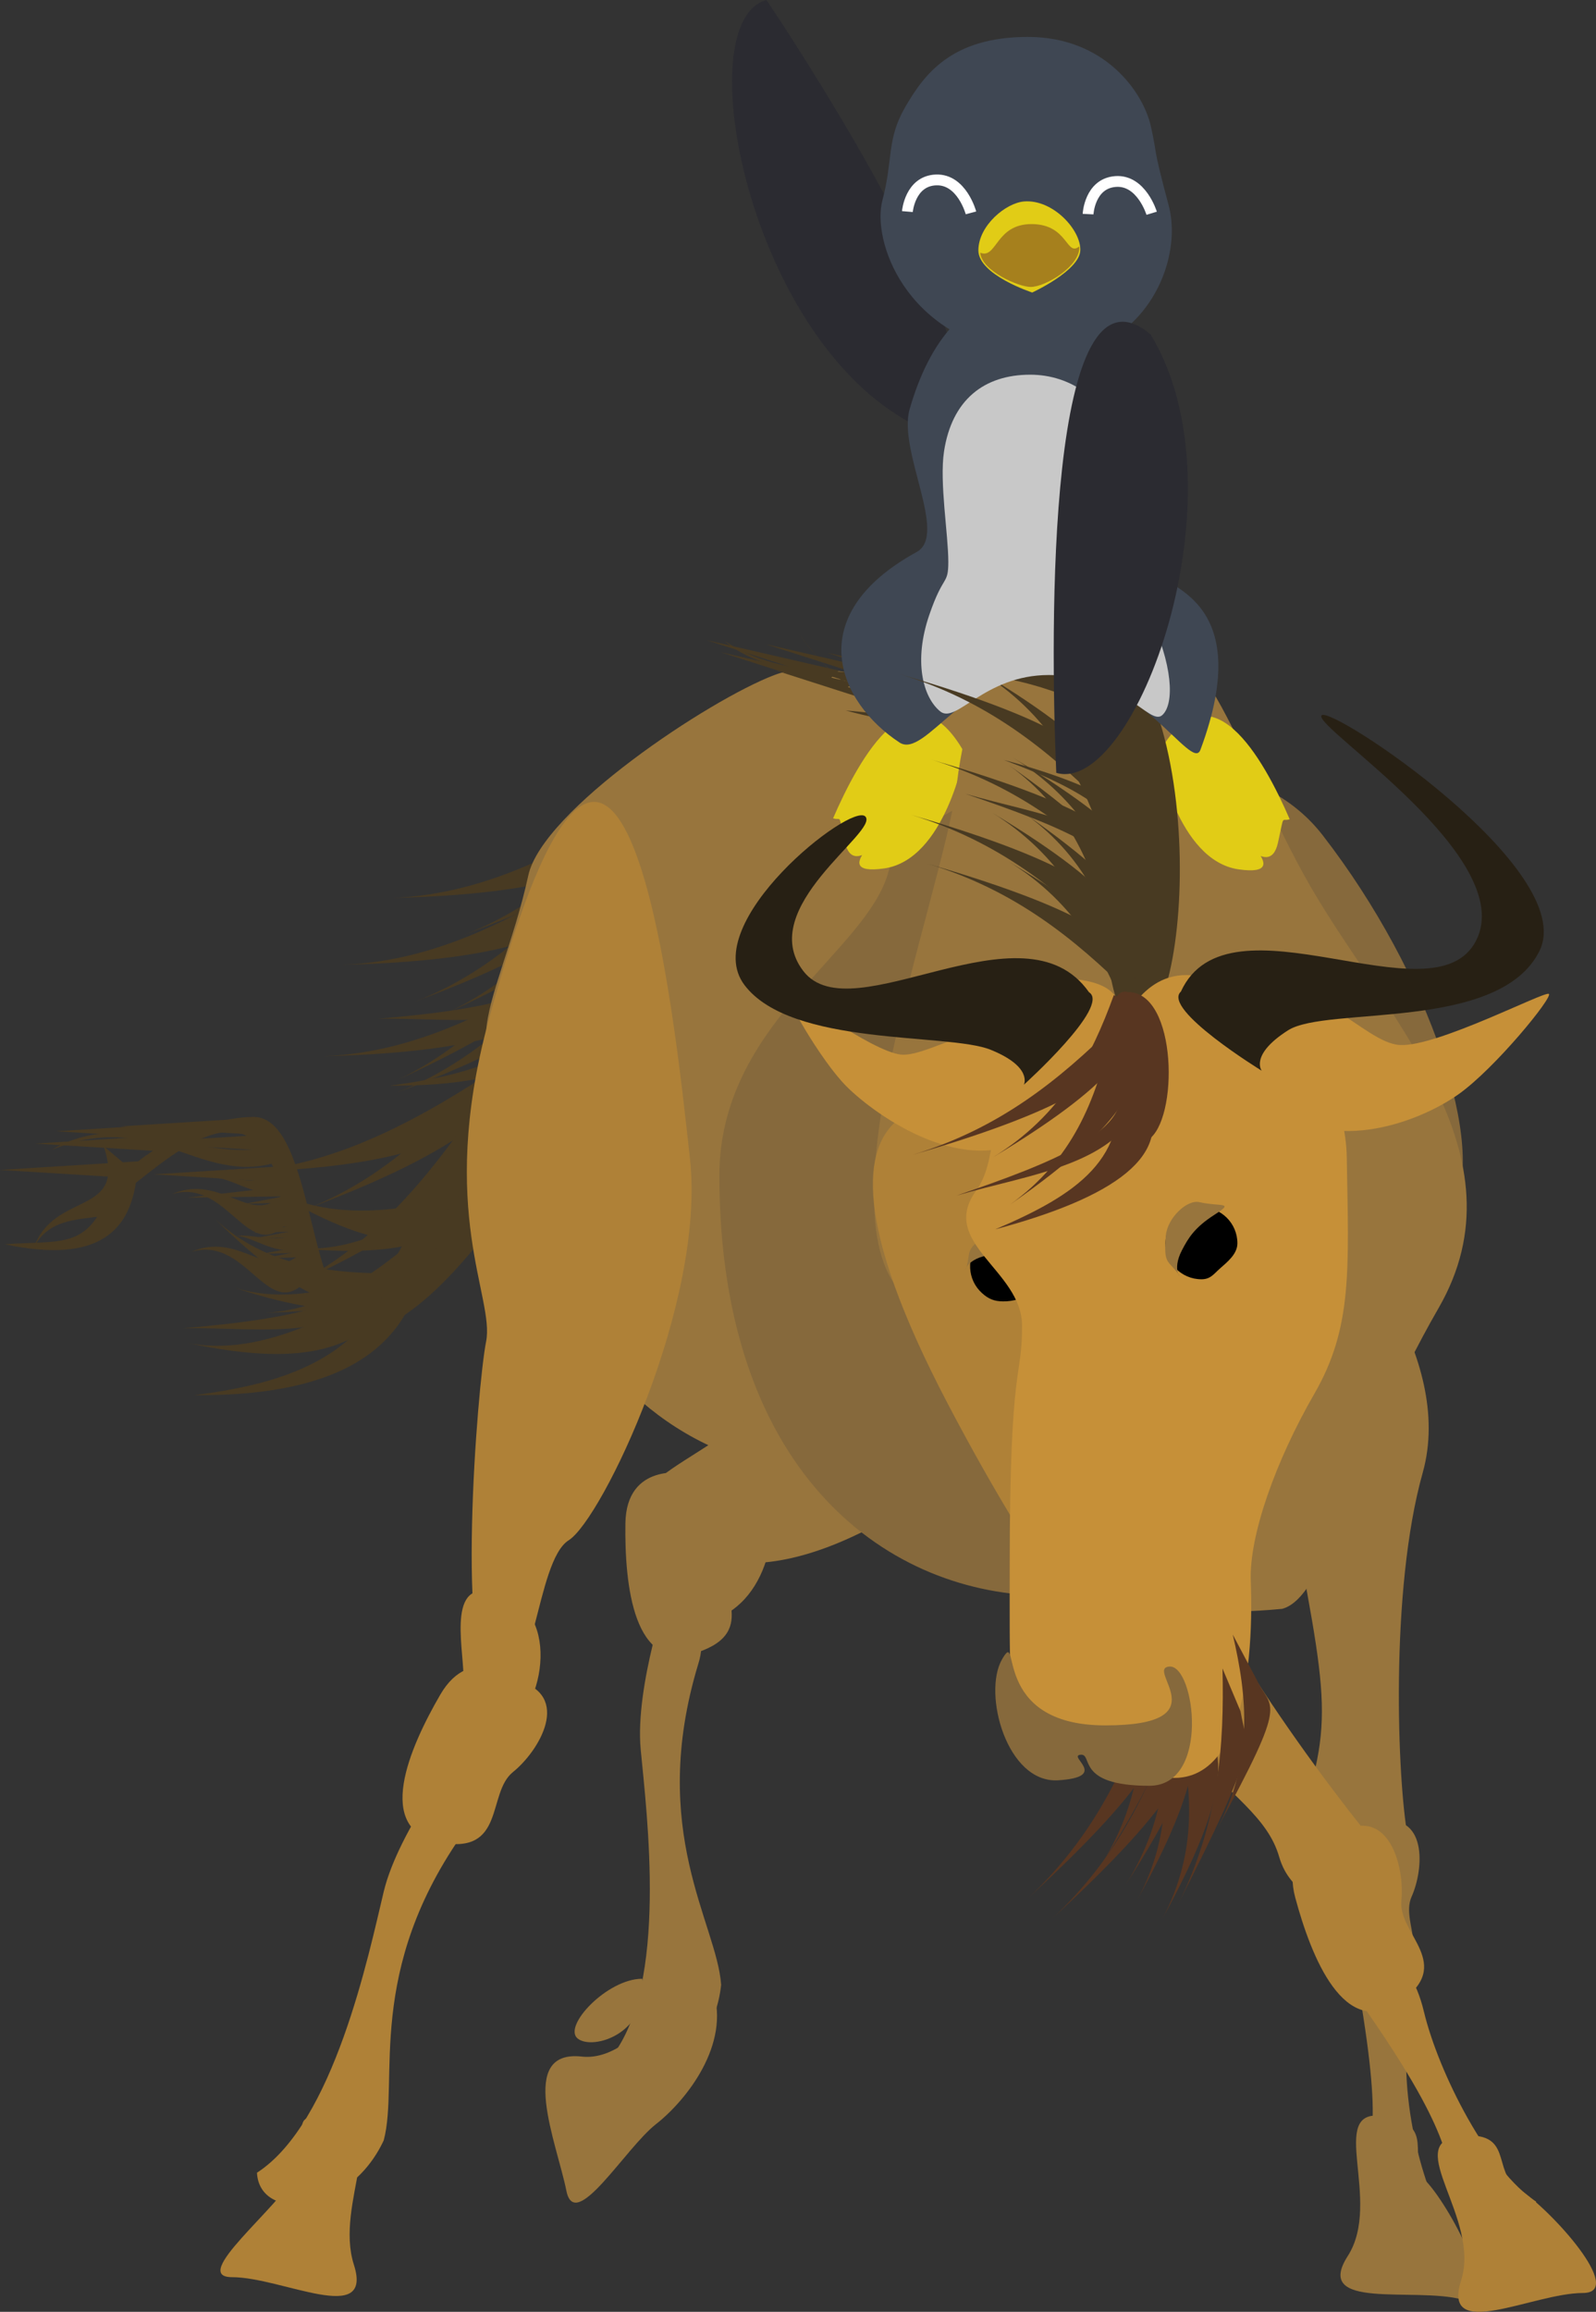 <?xml version="1.0" encoding="UTF-8" standalone="no"?>
<!-- Created with Inkscape (http://www.inkscape.org/) -->
<svg xmlns:dc="http://purl.org/dc/elements/1.1/" xmlns:cc="http://creativecommons.org/ns#" xmlns:rdf="http://www.w3.org/1999/02/22-rdf-syntax-ns#" xmlns:svg="http://www.w3.org/2000/svg" xmlns="http://www.w3.org/2000/svg" xmlns:sodipodi="http://sodipodi.sourceforge.net/DTD/sodipodi-0.dtd" xmlns:inkscape="http://www.inkscape.org/namespaces/inkscape" width="392.098" height="567.56" id="svg2" version="1.1" inkscape:version="0.48.3.1 r9886" sodipodi:docname="gnu-tux.svg" inkscape:export-filename="/home/vg/projects/nucleo-linux-logo/gnu-tux.png" inkscape:export-xdpi="83.809998" inkscape:export-ydpi="83.809998">
  <rect width="100%" height="100%" fill="#333333" stroke="none"/>
  <defs id="defs4"/>
  <sodipodi:namedview id="base" pagecolor="#ffffff" bordercolor="#666666" borderopacity="1.0" inkscape:pageopacity="0.0" inkscape:pageshadow="2" inkscape:zoom="4.5291382" inkscape:cx="389.3467" inkscape:cy="443.13658" inkscape:document-units="px" inkscape:current-layer="layer2" showgrid="false" fit-margin-top="0" fit-margin-left="0" fit-margin-right="0" fit-margin-bottom="0" inkscape:window-width="1280" inkscape:window-height="779" inkscape:window-x="0" inkscape:window-y="0" inkscape:window-maximized="1"/>
  <g inkscape:groupmode="layer" id="layer2" inkscape:label="drawing" transform="translate(-117.589,126.706)">
    <path style="fill:#2b2b31" inkscape:transform-center-y="-36.580733" inkscape:transform-center-x="11.768999" inkscape:connector-curvature="0" d="m 305.909,-126.706 c 19.348,29.012 68.755,109.086 35.917,104.086 -40.458,-21.094 -55.372,-98.923 -35.917,-104.086 z" id="path3893-4-4" sodipodi:nodetypes="ccc"/>
    <g id="g4631" style="fill:#483a22;fill-opacity:1">
      <path sodipodi:nodetypes="zsssssz" transform="translate(171.254,21.69)" inkscape:connector-curvature="0" id="path4275" d="m 116.613,33.802 c -15.569,0 -67.032,136.404 -80.897,140.119 -13.865,3.715 -11.631,-48.101 -27.032,-48.101 -15.401,0 -34.328,12.995 -34.328,18.49 0,5.495 22.895,-22.895 34.496,-12.516 11.6,10.379 12.821,47.622 23.201,47.622 39.089,0 100.129,-145.614 84.56,-145.614 z" style="fill:#483a22;fill-opacity:1;stroke:none"/>
      <g id="g4315" style="fill:#483a22;fill-opacity:1">
        <path style="fill:#483a22;fill-opacity:1;stroke:none" d="M 286.459,55.046 C 270.946,75.522 254.268,94.048 231.717,102.752 276.167,86.274 283.106,74.133 290.142,61.981 z" id="path4277" inkscape:connector-curvature="0" sodipodi:nodetypes="cccc" inkscape:transform-center-x="25.66132" inkscape:transform-center-y="24.547589"/>
        <path style="fill:#483a22;fill-opacity:1;stroke:none" d="m 281.181,66.434 c -21.329,14.317 -43.125,26.412 -67.281,27.309 47.393,-1.126 57.903,-10.35 68.509,-19.553 z" id="path4277-1" inkscape:connector-curvature="0" sodipodi:nodetypes="cccc" inkscape:transform-center-x="33.37746" inkscape:transform-center-y="14.268482"/>
        <path style="fill:#483a22;fill-opacity:1;stroke:none" d="m 278.375,70.326 c -13.934,21.581 -29.177,41.305 -51.012,51.675 43.09,-19.764 49.099,-32.39 55.204,-45.036 z" id="path4277-1-6" inkscape:connector-curvature="0" sodipodi:nodetypes="cccc" inkscape:transform-center-x="23.489115" inkscape:transform-center-y="26.540142"/>
      </g>
      <g transform="translate(-12.088,16.405)" id="g4347" style="fill:#483a22;fill-opacity:1">
        <path inkscape:transform-center-y="24.547589" inkscape:transform-center-x="25.66132" sodipodi:nodetypes="cccc" inkscape:connector-curvature="0" id="path4349" d="M 286.459,55.046 C 270.946,75.522 254.268,94.048 231.717,102.752 276.167,86.274 283.106,74.133 290.142,61.981 z" style="fill:#483a22;fill-opacity:1;stroke:none"/>
        <path inkscape:transform-center-y="14.268482" inkscape:transform-center-x="33.37746" sodipodi:nodetypes="cccc" inkscape:connector-curvature="0" id="path4351" d="m 281.181,66.434 c -21.329,14.317 -43.125,26.412 -67.281,27.309 47.393,-1.126 57.903,-10.35 68.509,-19.553 z" style="fill:#483a22;fill-opacity:1;stroke:none"/>
        <path inkscape:transform-center-y="26.540142" inkscape:transform-center-x="23.489115" sodipodi:nodetypes="cccc" inkscape:connector-curvature="0" id="path4353" d="m 278.375,70.326 c -13.934,21.581 -29.177,41.305 -51.012,51.675 43.09,-19.764 49.099,-32.39 55.204,-45.036 z" style="fill:#483a22;fill-opacity:1;stroke:none"/>
      </g>
      <g id="g4355" transform="translate(-16.837,38.855)" style="fill:#483a22;fill-opacity:1">
        <path style="fill:#483a22;fill-opacity:1;stroke:none" d="M 286.459,55.046 C 270.946,75.522 254.268,94.048 231.717,102.752 276.167,86.274 283.106,74.133 290.142,61.981 z" id="path4357" inkscape:connector-curvature="0" sodipodi:nodetypes="cccc" inkscape:transform-center-x="25.66132" inkscape:transform-center-y="24.547589"/>
        <path style="fill:#483a22;fill-opacity:1;stroke:none" d="m 281.181,66.434 c -21.329,14.317 -43.125,26.412 -67.281,27.309 47.393,-1.126 57.903,-10.35 68.509,-19.553 z" id="path4359" inkscape:connector-curvature="0" sodipodi:nodetypes="cccc" inkscape:transform-center-x="33.37746" inkscape:transform-center-y="14.268482"/>
        <path style="fill:#483a22;fill-opacity:1;stroke:none" d="m 278.375,70.326 c -13.934,21.581 -29.177,41.305 -51.012,51.675 43.09,-19.764 49.099,-32.39 55.204,-45.036 z" id="path4361" inkscape:connector-curvature="0" sodipodi:nodetypes="cccc" inkscape:transform-center-x="23.489115" inkscape:transform-center-y="26.540142"/>
      </g>
      <g transform="translate(-38.855,67.348)" id="g4363" style="fill:#483a22;fill-opacity:1">
        <path inkscape:transform-center-y="24.547589" inkscape:transform-center-x="25.66132" sodipodi:nodetypes="cccc" inkscape:connector-curvature="0" id="path4365" d="M 286.459,55.046 C 270.946,75.522 254.268,94.048 231.717,102.752 276.167,86.274 283.106,74.133 290.142,61.981 z" style="fill:#483a22;fill-opacity:1;stroke:none"/>
        <path inkscape:transform-center-y="14.268482" inkscape:transform-center-x="33.37746" sodipodi:nodetypes="cccc" inkscape:connector-curvature="0" id="path4367" d="m 281.181,66.434 c -21.329,14.317 -43.125,26.412 -67.281,27.309 47.393,-1.126 57.903,-10.35 68.509,-19.553 z" style="fill:#483a22;fill-opacity:1;stroke:none"/>
        <path inkscape:transform-center-y="26.540142" inkscape:transform-center-x="23.489115" sodipodi:nodetypes="cccc" inkscape:connector-curvature="0" id="path4369" d="m 278.375,70.326 c -13.934,21.581 -29.177,41.305 -51.012,51.675 43.09,-19.764 49.099,-32.39 55.204,-45.036 z" style="fill:#483a22;fill-opacity:1;stroke:none"/>
      </g>
      <g id="g4371" transform="matrix(0.622,0.407,-0.277,0.914,75.129,-8.483)" style="fill:#483a22;fill-opacity:1">
        <path style="fill:#483a22;fill-opacity:1;stroke:none" d="M 286.459,55.046 C 270.946,75.522 254.268,94.048 231.717,102.752 276.167,86.274 283.106,74.133 290.142,61.981 z" id="path4373" inkscape:connector-curvature="0" sodipodi:nodetypes="cccc" inkscape:transform-center-x="25.66132" inkscape:transform-center-y="24.547589"/>
        <path style="fill:#483a22;fill-opacity:1;stroke:none" d="m 281.181,66.434 c -21.329,14.317 -43.125,26.412 -67.281,27.309 47.393,-1.126 57.903,-10.35 68.509,-19.553 z" id="path4375" inkscape:connector-curvature="0" sodipodi:nodetypes="cccc" inkscape:transform-center-x="33.37746" inkscape:transform-center-y="14.268482"/>
        <path style="fill:#483a22;fill-opacity:1;stroke:none" d="m 278.375,70.326 c -13.934,21.581 -29.177,41.305 -51.012,51.675 43.09,-19.764 49.099,-32.39 55.204,-45.036 z" id="path4377" inkscape:connector-curvature="0" sodipodi:nodetypes="cccc" inkscape:transform-center-x="23.489115" inkscape:transform-center-y="26.540142"/>
      </g>
      <g transform="matrix(0.515,0.536,-0.475,0.828,104.629,-19.86)" id="g4379" style="fill:#483a22;fill-opacity:1">
        <path inkscape:transform-center-y="24.547589" inkscape:transform-center-x="25.66132" sodipodi:nodetypes="cccc" inkscape:connector-curvature="0" id="path4381" d="M 286.459,55.046 C 270.946,75.522 254.268,94.048 231.717,102.752 276.167,86.274 283.106,74.133 290.142,61.981 z" style="fill:#483a22;fill-opacity:1;stroke:none"/>
        <path inkscape:transform-center-y="14.268482" inkscape:transform-center-x="33.37746" sodipodi:nodetypes="cccc" inkscape:connector-curvature="0" id="path4383" d="m 281.181,66.434 c -21.329,14.317 -43.125,26.412 -67.281,27.309 47.393,-1.126 57.903,-10.35 68.509,-19.553 z" style="fill:#483a22;fill-opacity:1;stroke:none"/>
        <path inkscape:transform-center-y="26.540142" inkscape:transform-center-x="23.489115" sodipodi:nodetypes="cccc" inkscape:connector-curvature="0" id="path4385" d="m 278.375,70.326 c -13.934,21.581 -29.177,41.305 -51.012,51.675 43.09,-19.764 49.099,-32.39 55.204,-45.036 z" style="fill:#483a22;fill-opacity:1;stroke:none"/>
      </g>
      <g inkscape:transform-center-y="8.0835813" transform="matrix(0.915,-0.404,0.404,0.915,-16.28,94.231)" inkscape:transform-center-x="29.40903" id="g4393" style="fill:#483a22;fill-opacity:1">
        <path style="fill:#483a22;fill-opacity:1;stroke:none" d="m 191.544,134.402 c 24.443,7.203 48.154,9.724 66.916,-19.427 l -1.727,11.225 c -13.044,21.347 -36.049,21.347 -65.189,8.203 z" id="path4389" inkscape:connector-curvature="0" sodipodi:nodetypes="cccc"/>
        <path style="fill:#483a22;fill-opacity:1;stroke:none" d="m 257.372,116.611 c -11.989,17.443 -36.586,10.147 -61.8,1.641 18.963,7.81 36.383,21.822 60.882,7.389 z" id="path4391" inkscape:connector-curvature="0" sodipodi:nodetypes="cccc" inkscape:transform-center-x="31.19319" inkscape:transform-center-y="3.3178147"/>
      </g>
      <g id="g4410" inkscape:transform-center-x="29.40903" transform="matrix(0.915,-0.404,0.404,0.915,-64.201,170.214)" inkscape:transform-center-y="8.0835813" style="fill:#483a22;fill-opacity:1">
        <path sodipodi:nodetypes="cccc" inkscape:connector-curvature="0" id="path4412" d="m 191.544,134.402 c 24.443,7.203 48.154,9.724 66.916,-19.427 l -1.727,11.225 c -13.044,21.347 -36.049,21.347 -65.189,8.203 z" style="fill:#483a22;fill-opacity:1;stroke:none"/>
        <path inkscape:transform-center-y="3.3178147" inkscape:transform-center-x="31.19319" sodipodi:nodetypes="cccc" inkscape:connector-curvature="0" id="path4414" d="m 257.372,116.611 c -11.989,17.443 -36.586,10.147 -61.8,1.641 18.963,7.81 36.383,21.822 60.882,7.389 z" style="fill:#483a22;fill-opacity:1;stroke:none"/>
      </g>
      <path sodipodi:nodetypes="cccc" inkscape:connector-curvature="0" id="path4424" d="m 143.746,167.567 c -5.173,12.414 -11.529,10.205 -24.974,11.201 23.6,5.027 30.862,-3.832 32.361,-16.303 -2.987,-0.728 -5.77,-0.51 -7.388,5.102 z" style="fill:#483a22;fill-opacity:1;stroke:none"/>
      <path inkscape:connector-curvature="0" id="path4444" d="m 181.328,147.683 -34.19,2.137 34.801,2.137 z" style="fill:#483a22;fill-opacity:1;stroke:none"/>
      <path sodipodi:nodetypes="cccc" inkscape:connector-curvature="0" id="path4444-6" d="m 187.513,153.467 c -17.074,7.925 -37.55,-9.539 -57.238,2.137 25.965,-10.817 37.136,10.549 57.849,2.137 z" style="fill:#483a22;fill-opacity:1;stroke:none"/>
      <path sodipodi:nodetypes="cccc" inkscape:connector-curvature="0" id="path4444-6-2" d="m 189.927,162.275 c -8.865,16.115 -16.269,-1.777 -30.113,4.191 14.706,-4.479 19.551,20.906 30.435,4.191 z" style="fill:#483a22;fill-opacity:1;stroke:none"/>
      <path sodipodi:nodetypes="cccc" inkscape:connector-curvature="0" id="path4444-68" d="m 187.71,160.327 c -5.068,4.865 -11.007,1.892 -16.588,2.137 5.613,1.002 11.016,5.982 16.885,2.137 z" style="fill:#483a22;fill-opacity:1;stroke:none"/>
      <path sodipodi:nodetypes="cccc" inkscape:connector-curvature="0" id="path4444-6-2-9" d="m 194.676,176.438 c -8.865,16.115 -16.269,-1.777 -30.113,4.191 14.706,-4.479 19.551,20.906 30.435,4.191 z" style="fill:#483a22;fill-opacity:1;stroke:none"/>
      <path sodipodi:nodetypes="cccc" inkscape:connector-curvature="0" id="path4444-68-9" d="m 192.459,174.49 c -5.068,4.865 -11.007,1.892 -16.588,2.137 5.613,1.002 11.016,5.982 16.885,2.137 z" style="fill:#483a22;fill-opacity:1;stroke:none"/>
      <path sodipodi:nodetypes="cccc" inkscape:connector-curvature="0" id="path4444-5" d="m 190.829,171.444 -11.181,2.137 11.38,-0.345 z" style="fill:#483a22;fill-opacity:1;stroke:none"/>
      <path style="fill:#483a22;fill-opacity:1;stroke:none" d="m 191.045,172.523 -11.181,2.137 11.38,-0.345 z" id="path4539" inkscape:connector-curvature="0" sodipodi:nodetypes="cccc"/>
      <path sodipodi:nodetypes="cccc" inkscape:connector-curvature="0" id="path4541" d="m 191.045,173.818 -11.181,2.137 11.38,-0.345 z" style="fill:#483a22;fill-opacity:1;stroke:none"/>
      <path style="fill:#483a22;fill-opacity:1;stroke:none" d="m 190.937,175.221 -11.181,2.137 11.38,-0.345 z" id="path4543" inkscape:connector-curvature="0" sodipodi:nodetypes="cccc"/>
      <path sodipodi:nodetypes="cccc" inkscape:connector-curvature="0" id="path4545" d="m 192.988,178.999 -11.181,2.137 11.38,-0.345 z" style="fill:#483a22;fill-opacity:1;stroke:none"/>
      <path style="fill:#483a22;fill-opacity:1;stroke:none" d="m 193.419,180.078 -11.181,2.137 11.38,-0.345 z" id="path4547" inkscape:connector-curvature="0" sodipodi:nodetypes="cccc"/>
      <path sodipodi:nodetypes="cccc" inkscape:connector-curvature="0" id="path4549" d="m 188.886,166.695 -11.181,2.137 11.38,-0.345 z" style="fill:#483a22;fill-opacity:1;stroke:none"/>
      <path style="fill:#483a22;fill-opacity:1;stroke:none" d="m 188.67,164.428 -25.103,2.892 25.195,-0.345 z" id="path4551" inkscape:connector-curvature="0" sodipodi:nodetypes="cccc"/>
      <path inkscape:connector-curvature="0" id="path4444-8" d="m 185.453,151.693 -34.19,2.137 34.801,2.137 z" style="fill:#483a22;fill-opacity:1;stroke:none"/>
      <path style="fill:#483a22;fill-opacity:1;stroke:none" d="m 189.555,159.464 -34.19,2.137 34.801,2.137 z" id="path4571" inkscape:connector-curvature="0"/>
      <path inkscape:connector-curvature="0" id="path4573" d="m 151.779,158.384 -34.19,2.137 34.801,2.137 z" style="fill:#483a22;fill-opacity:1;stroke:none"/>
      <path style="fill:#483a22;fill-opacity:1;stroke:none" d="m 160.414,151.909 -34.19,2.137 34.801,2.137 z" id="path4575" inkscape:connector-curvature="0"/>
      <path inkscape:connector-curvature="0" id="path4444-65" d="m 165.594,148.887 -34.19,2.137 34.801,2.137 z" style="fill:#483a22;fill-opacity:1;stroke:none"/>
      <path sodipodi:nodetypes="cccc" inkscape:connector-curvature="0" id="path4444-6-2-9-8" d="m 143.043,154.679 c 5.927,17.411 -12.279,10.819 -17.203,25.069 6.605,-13.882 28.621,-0.349 23.611,-19.655 z" style="fill:#483a22;fill-opacity:1;stroke:none"/>
    </g>
    <g id="g4256" style="fill:#98753d;fill-opacity:1">
      <path inkscape:transform-center-y="31.909734" inkscape:transform-center-x="16.234624" sodipodi:nodetypes="zccszz" inkscape:connector-curvature="0" id="path3966-3-6-1" d="m 440.721,307.433 c 5,-21.901 -1.825,-35.031 -16.258,-121.882 -4.645,-24.754 22.47,-10.699 22.47,-10.699 0,0 28.325,31.04 20.181,59.994 -8.144,28.954 -6.193,75.957 -3.666,89.424 2.527,13.467 -27.727,5.064 -22.727,-16.837 z" style="fill:#98753d;fill-opacity:1;stroke:none"/>
      <path inkscape:transform-center-x="5.0619489" inkscape:transform-center-y="16.453339" inkscape:connector-curvature="0" id="path3968-2-6" d="m 456.062,320.555 c 12.315,-2.581 11.372,11.59 8.323,18.378 -3.049,6.787 6.915,16.996 -7.317,21.096 -14.232,4.1 -15.413,-15.478 -14.667,-28.99 0.747,-13.512 13.66,-10.484 13.66,-10.484 z" style="fill:#98753d;fill-opacity:1;stroke:none"/>
      <path sodipodi:nodetypes="cccscc" inkscape:connector-curvature="0" id="path3966-3-0" d="m 451.973,410.494 c 2.257,-12.341 5.902,-13.755 -1.81,-55.924 -2.436,-11.965 9.15,-6.473 9.15,-6.473 0,0 8.014,4.475 4.785,19.836 -3.228,15.361 1.075,40.323 10.937,56.225 -4.804,8.949 -23.164,3.127 -23.062,-13.664 z" style="fill:#98753d;fill-opacity:1;stroke:none"/>
      <path sodipodi:nodetypes="zsssz" inkscape:connector-curvature="0" id="path3990-3-0" d="m 457.254,392.787 c -13.862,-1.983 0.106,20.883 -8.554,34.368 -8.66,13.485 16.302,7.517 28.114,10.674 10.301,2.753 -2.25,-21.834 -8.715,-28.872 -5.385,-5.863 3.017,-14.187 -10.846,-16.17 z" style="fill:#98753d;fill-opacity:1;stroke:none"/>
    </g>
    <path style="fill:#98753d;fill-opacity:1;stroke:none" d="m 362.643,34.278 c -23.313,13.383 -38.855,-1.295 -54.828,4.749 -15.974,6.044 -56.987,33.242 -60.441,49.216 -3.454,15.974 -9.93,29.789 -10.361,38.423 -0.432,8.634 7.339,92.819 69.938,106.634 62.599,13.815 150.238,0.863 156.714,-41.445 6.476,-42.308 -37.128,-157.577 -101.022,-157.577 z" id="path3944" inkscape:connector-curvature="0"/>
    <g id="g4268" style="fill:#af8137;fill-opacity:1">
      <path sodipodi:nodetypes="ssssss" inkscape:connector-curvature="0" id="path3946" d="m 237.445,124.507 c -12.408,46.306 1.727,67.348 -0.432,78.141 -2.159,10.793 -7.771,80.731 2.159,84.185 9.93,3.454 9.93,-30.22 18.132,-35.401 8.203,-5.181 33.674,-58.282 29.789,-93.683 C 283.207,122.348 270.635,0.638 237.445,124.507 z" style="fill:#af8137;fill-opacity:1;stroke:none"/>
      <path inkscape:connector-curvature="0" id="path3966" d="m 211.858,398.767 c 3.909,-14.587 -4.884,-41.517 20.148,-76.318 7.327,-9.769 -0.611,-20.148 -0.611,-20.148 0,0 -15.874,20.148 -19.537,35.411 -3.663,15.264 -12.211,56.78 -31.138,68.991 0.611,12.211 22.59,10.379 31.138,-7.937 z" style="fill:#af8137;fill-opacity:1;stroke:none"/>
      <path inkscape:transform-center-y="-17.746974" inkscape:transform-center-x="-10.861259" inkscape:connector-curvature="0" id="path3968" d="m 244.643,285.847 c 13.554,3.672 5.437,17.287 -1.034,22.492 -6.471,5.205 -1.733,20.405 -17.963,17.272 -16.23,-3.132 -7.487,-23.2 0.101,-36.259 7.588,-13.059 18.896,-3.505 18.896,-3.505 z" style="fill:#af8137;fill-opacity:1;stroke:none"/>
      <path sodipodi:nodetypes="cssc" inkscape:connector-curvature="0" id="path3988" d="m 236.174,263.838 c 18.316,0.611 17.095,24.422 6.716,34.19 -10.379,9.769 -12.821,-4.884 -11.6,-10.379 1.221,-5.495 -4.274,-23.811 4.884,-23.811 z" style="fill:#af8137;fill-opacity:1;stroke:none"/>
      <path sodipodi:nodetypes="csssc" inkscape:connector-curvature="0" id="path3990" d="m 199.036,393.883 c 15.264,0 0.611,20.148 5.495,35.411 4.884,15.264 -17.69,3.053 -29.917,3.053 -10.663,0 11.6,-17.095 15.874,-25.643 4.274,-8.548 -3.761,-16.119 8.548,-12.821 z" style="fill:#af8137;fill-opacity:1;stroke:none"/>
    </g>
    <g id="g4248" style="fill:#98753d;fill-opacity:1">
      <path sodipodi:nodetypes="zsszsz" inkscape:connector-curvature="0" id="path3946-1" d="m 348.879,108.335 c -27.558,39.227 -1.634,52.472 -20.135,83.153 -22.126,36.692 -55.693,41.372 -52.101,51.253 3.29,9.052 20.695,25.266 58.959,3.351 38.265,-21.915 40.421,-55.047 48.745,-89.674 8.324,-34.627 -7.91,-87.309 -35.468,-48.083 z" style="fill:#98753d;fill-opacity:1;stroke:none"/>
      <path inkscape:transform-center-y="-18.536781" inkscape:transform-center-x="0.61322489" inkscape:connector-curvature="0" id="path3968-9" d="m 285.987,234.995 c 13.614,-3.442 13.212,12.403 10.124,20.111 -3.089,7.708 8.491,18.635 -7.192,23.86 -15.682,5.225 -17.897,-16.552 -17.684,-31.654 0.213,-15.102 14.752,-12.317 14.752,-12.317 z" style="fill:#98753d;fill-opacity:1;stroke:none"/>
      <path sodipodi:nodetypes="cssc" inkscape:connector-curvature="0" id="path3988-4" d="m 292.824,232.675 c 18.316,0.611 17.095,24.422 6.716,34.19 -10.379,9.769 -12.821,-4.884 -11.6,-10.379 1.221,-5.495 -4.274,-23.811 4.884,-23.811 z" style="fill:#98753d;fill-opacity:1;stroke:none"/>
      <path inkscape:transform-center-y="-45.858157" inkscape:transform-center-x="7.7385153" inkscape:connector-curvature="0" id="path3966-1" d="m 294.756,360.585 c -1.023,-15.067 -18.059,-37.701 -5.638,-78.731 3.77,-11.614 -7.099,-18.866 -7.099,-18.866 0,0 -8.498,24.201 -7.024,39.829 1.474,15.628 6.824,57.676 -7.132,75.356 4.53,11.356 24.733,2.509 26.893,-17.588 z" style="fill:#98753d;fill-opacity:1;stroke:none"/>
      <path inkscape:transform-center-y="11.062563" inkscape:transform-center-x="19.646396" sodipodi:nodetypes="ssscs" inkscape:connector-curvature="0" id="path3990-4" d="m 260.514,378.189 c -15.929,-1.758 -6.197,20.997 -3.77,32.98 2.116,10.45 14.453,-10.489 21.982,-16.374 7.529,-5.885 18.377,-19.661 14.024,-32.846 -4.353,-13.185 -16.307,17.997 -32.236,16.24 z" style="fill:#98753d;fill-opacity:1;stroke:none"/>
      <path inkscape:connector-curvature="0" id="path4049" d="m 275.354,359.082 c -8.548,0 -19.537,11.6 -15.874,14.653 3.663,3.053 17.706,-1.221 15.874,-14.653 z" style="fill:#98753d;fill-opacity:1;stroke:none"/>
    </g>
    <path style="fill:#86693c;fill-opacity:1;stroke:none" d="m 335.871,87.269 c 5.329,-19.888 79.873,-43.494 106.64,-8.956 26.767,34.537 40.435,77.255 31.947,91.956 -11.594,20.082 -8.356,94.756 -101.175,94.756 -39.199,-0.904 -78.959,-31.518 -78.959,-103.138 0,-37.362 36.219,-54.73 41.548,-74.618 z" id="path3942" inkscape:connector-curvature="0" sodipodi:nodetypes="zsscsz"/>
    <path style="fill:#e1cc16" inkscape:connector-curvature="0" d="m 354.582,58.185 c 0,0 -4.668,26.16 -19.801,28.315 -15.133,2.155 2.832,-11.251 2.832,-11.251 0,0 -10.233,14.811 -12.473,4.705 -1.647,-7.43 -0.718,-5.044 -2.88,-5.766 6.437,-14.852 19.584,-38.735 32.322,-16.004 z" id="path3899" inkscape:transform-center-x="5.727615" inkscape:transform-center-y="16.239653"/>
    <path style="fill:#98753d;fill-opacity:1;stroke:none" d="m 385.092,22.19 c 29.357,0 35.756,36.357 54.396,68.643 18.64,32.286 53.226,66.009 31.515,103.612 -21.71,37.603 -27.303,70.844 -38.423,73.824 -30.997,2.976 -31.711,-5.104 -42.308,-16.405 -23.313,-23.313 -15.542,-44.467 -45.762,-57.418 -30.22,-12.952 4.749,-100.159 8.203,-129.084 3.454,-28.925 16.837,-43.172 32.379,-43.172 z" id="path3940" inkscape:connector-curvature="0" sodipodi:nodetypes="sssccsss"/>
    <path style="fill:#e1cc16" inkscape:connector-curvature="0" d="m 402.112,58.412 c 0,0 4.668,26.16 19.801,28.315 15.133,2.155 -2.832,-11.251 -2.832,-11.251 0,0 10.233,14.811 12.473,4.705 1.647,-7.43 0.718,-5.044 2.88,-5.766 -6.437,-14.852 -19.584,-38.735 -32.322,-16.004 z" id="path3899-8" inkscape:transform-center-x="-5.727615" inkscape:transform-center-y="16.239653"/>
    <g id="g4262" style="fill:#af8137;fill-opacity:1;stroke:none">
      <path sodipodi:nodetypes="cccscc" inkscape:connector-curvature="0" id="path3966-3" d="m 475.227,411.979 c -2.402,-8.966 -1.116,-16.182 -26.148,-50.983 -7.327,-9.769 5.495,-9.769 5.495,-9.769 0,0 9.158,0.611 12.821,15.874 3.663,15.264 15.947,39.198 27.58,46.703 -0.375,7.505 -14.495,9.432 -19.748,-1.825 z" style="fill:#af8137;fill-opacity:1;stroke:none"/>
      <path sodipodi:nodetypes="zsssz" inkscape:connector-curvature="0" id="path3990-3" d="m 475.93,397.766 c -13.904,1.663 5.495,20.148 0.611,35.411 -4.884,15.264 17.69,3.053 29.917,3.053 10.663,0 -7.812,-20.512 -15.874,-25.643 -6.716,-4.274 -0.749,-14.485 -14.653,-12.821 z" style="fill:#af8137;fill-opacity:1;stroke:none"/>
      <path sodipodi:nodetypes="zzcszz" inkscape:connector-curvature="0" id="path3966-3-6" d="m 431.855,329.171 c -5.495,-19.057 -34.25,-21.398 -81.404,-111.218 -47.154,-89.82 11.13,-72.416 11.13,-72.416 0,0 34.379,69.365 42.95,98.195 8.571,28.831 46.204,77.506 55.53,87.544 9.326,10.038 -22.711,16.952 -28.206,-2.105 z" style="fill:#af8137;fill-opacity:1;stroke:none"/>
      <path inkscape:connector-curvature="0" id="path3968-2" d="m 446.63,323.315 c 12.153,-7.035 16.101,8.315 15.239,16.575 -0.862,8.259 13.265,15.601 -0.39,24.917 -13.655,9.316 -21.743,-11.025 -25.669,-25.609 -3.926,-14.584 10.82,-15.883 10.82,-15.883 z" style="fill:#af8137;fill-opacity:1;stroke:none"/>
    </g>
    <g transform="matrix(0.907,0.248,0.42,-0.549,112.041,83.737)" id="g4631-9" style="fill:#483a22;fill-opacity:1" inkscape:transform-center-x="49.706725" inkscape:transform-center-y="-57.68729">
      <path sodipodi:nodetypes="zsscssz" transform="translate(171.254,21.69)" inkscape:connector-curvature="0" id="path4275-1" d="m 116.613,33.802 c -15.569,0 -67.032,136.404 -80.897,140.119 -13.865,3.715 -11.631,-48.101 -27.032,-48.101 -15.401,0 -34.328,18.49 -34.328,18.49 0,0 22.895,-22.895 34.496,-12.516 11.6,10.379 12.821,47.622 23.201,47.622 39.089,0 100.129,-145.614 84.56,-145.614 z" style="fill:#483a22;fill-opacity:1;stroke:none"/>
      <g id="g4315-1" style="fill:#483a22;fill-opacity:1">
        <path style="fill:#483a22;fill-opacity:1;stroke:none" d="M 286.459,55.046 C 270.946,75.522 254.268,94.048 231.717,102.752 276.167,86.274 283.106,74.133 290.142,61.981 z" id="path4277-2" inkscape:connector-curvature="0" sodipodi:nodetypes="cccc" inkscape:transform-center-x="25.66132" inkscape:transform-center-y="24.547589"/>
        <path style="fill:#483a22;fill-opacity:1;stroke:none" d="m 281.181,66.434 c -21.329,14.317 -43.125,26.412 -67.281,27.309 47.393,-1.126 57.903,-10.35 68.509,-19.553 z" id="path4277-1-9" inkscape:connector-curvature="0" sodipodi:nodetypes="cccc" inkscape:transform-center-x="33.37746" inkscape:transform-center-y="14.268482"/>
        <path style="fill:#483a22;fill-opacity:1;stroke:none" d="m 278.375,70.326 c -13.934,21.581 -29.177,41.305 -51.012,51.675 43.09,-19.764 49.099,-32.39 55.204,-45.036 z" id="path4277-1-6-1" inkscape:connector-curvature="0" sodipodi:nodetypes="cccc" inkscape:transform-center-x="23.489115" inkscape:transform-center-y="26.540142"/>
      </g>
      <g transform="translate(-12.088,16.405)" id="g4347-2" style="fill:#483a22;fill-opacity:1">
        <path inkscape:transform-center-y="24.547589" inkscape:transform-center-x="25.66132" sodipodi:nodetypes="cccc" inkscape:connector-curvature="0" id="path4349-5" d="M 286.459,55.046 C 270.946,75.522 254.268,94.048 231.717,102.752 276.167,86.274 283.106,74.133 290.142,61.981 z" style="fill:#483a22;fill-opacity:1;stroke:none"/>
        <path inkscape:transform-center-y="14.268482" inkscape:transform-center-x="33.37746" sodipodi:nodetypes="cccc" inkscape:connector-curvature="0" id="path4351-4" d="m 281.181,66.434 c -21.329,14.317 -43.125,26.412 -67.281,27.309 47.393,-1.126 57.903,-10.35 68.509,-19.553 z" style="fill:#483a22;fill-opacity:1;stroke:none"/>
        <path inkscape:transform-center-y="26.540142" inkscape:transform-center-x="23.489115" sodipodi:nodetypes="cccc" inkscape:connector-curvature="0" id="path4353-8" d="m 278.375,70.326 c -13.934,21.581 -29.177,41.305 -51.012,51.675 43.09,-19.764 49.099,-32.39 55.204,-45.036 z" style="fill:#483a22;fill-opacity:1;stroke:none"/>
      </g>
      <g id="g4355-0" transform="translate(-16.837,38.855)" style="fill:#483a22;fill-opacity:1">
        <path style="fill:#483a22;fill-opacity:1;stroke:none" d="M 286.459,55.046 C 270.946,75.522 254.268,94.048 231.717,102.752 276.167,86.274 283.106,74.133 290.142,61.981 z" id="path4357-8" inkscape:connector-curvature="0" sodipodi:nodetypes="cccc" inkscape:transform-center-x="25.66132" inkscape:transform-center-y="24.547589"/>
        <path style="fill:#483a22;fill-opacity:1;stroke:none" d="m 281.181,66.434 c -21.329,14.317 -43.125,26.412 -67.281,27.309 47.393,-1.126 57.903,-10.35 68.509,-19.553 z" id="path4359-8" inkscape:connector-curvature="0" sodipodi:nodetypes="cccc" inkscape:transform-center-x="33.37746" inkscape:transform-center-y="14.268482"/>
        <path style="fill:#483a22;fill-opacity:1;stroke:none" d="m 278.375,70.326 c -13.934,21.581 -29.177,41.305 -51.012,51.675 43.09,-19.764 49.099,-32.39 55.204,-45.036 z" id="path4361-5" inkscape:connector-curvature="0" sodipodi:nodetypes="cccc" inkscape:transform-center-x="23.489115" inkscape:transform-center-y="26.540142"/>
      </g>
      <g transform="translate(-38.855,67.348)" id="g4363-3" style="fill:#483a22;fill-opacity:1">
        <path inkscape:transform-center-y="24.547589" inkscape:transform-center-x="25.66132" sodipodi:nodetypes="cccc" inkscape:connector-curvature="0" id="path4365-6" d="M 286.459,55.046 C 270.946,75.522 254.268,94.048 231.717,102.752 276.167,86.274 283.106,74.133 290.142,61.981 z" style="fill:#483a22;fill-opacity:1;stroke:none"/>
        <path inkscape:transform-center-y="26.540142" inkscape:transform-center-x="23.489115" sodipodi:nodetypes="cccc" inkscape:connector-curvature="0" id="path4369-2" d="m 278.375,70.326 c -13.934,21.581 -29.177,41.305 -51.012,51.675 43.09,-19.764 49.099,-32.39 55.204,-45.036 z" style="fill:#483a22;fill-opacity:1;stroke:none"/>
      </g>
      <g id="g4371-0" transform="matrix(0.622,0.407,-0.277,0.914,75.129,-8.483)" style="fill:#483a22;fill-opacity:1">
        <path style="fill:#483a22;fill-opacity:1;stroke:none" d="M 286.459,55.046 C 270.946,75.522 254.268,94.048 231.717,102.752 276.167,86.274 283.106,74.133 290.142,61.981 z" id="path4373-3" inkscape:connector-curvature="0" sodipodi:nodetypes="cccc" inkscape:transform-center-x="25.66132" inkscape:transform-center-y="24.547589"/>
        <path style="fill:#483a22;fill-opacity:1;stroke:none" d="m 281.181,66.434 c -21.329,14.317 -43.125,26.412 -67.281,27.309 47.393,-1.126 57.903,-10.35 68.509,-19.553 z" id="path4375-4" inkscape:connector-curvature="0" sodipodi:nodetypes="cccc" inkscape:transform-center-x="33.37746" inkscape:transform-center-y="14.268482"/>
        <path style="fill:#483a22;fill-opacity:1;stroke:none" d="m 278.375,70.326 c -13.934,21.581 -29.177,41.305 -51.012,51.675 43.09,-19.764 49.099,-32.39 55.204,-45.036 z" id="path4377-8" inkscape:connector-curvature="0" sodipodi:nodetypes="cccc" inkscape:transform-center-x="23.489115" inkscape:transform-center-y="26.540142"/>
      </g>
      <g transform="matrix(0.515,0.536,-0.475,0.828,104.629,-19.86)" id="g4379-3" style="fill:#483a22;fill-opacity:1">
        <path inkscape:transform-center-y="24.547589" inkscape:transform-center-x="25.66132" sodipodi:nodetypes="cccc" inkscape:connector-curvature="0" id="path4381-5" d="M 286.459,55.046 C 270.946,75.522 254.268,94.048 231.717,102.752 276.167,86.274 283.106,74.133 290.142,61.981 z" style="fill:#483a22;fill-opacity:1;stroke:none"/>
        <path inkscape:transform-center-y="14.268482" inkscape:transform-center-x="33.37746" sodipodi:nodetypes="cccc" inkscape:connector-curvature="0" id="path4383-8" d="m 281.181,66.434 c -21.329,14.317 -43.125,26.412 -67.281,27.309 47.393,-1.126 57.903,-10.35 68.509,-19.553 z" style="fill:#483a22;fill-opacity:1;stroke:none"/>
        <path inkscape:transform-center-y="26.540142" inkscape:transform-center-x="23.489115" sodipodi:nodetypes="cccc" inkscape:connector-curvature="0" id="path4385-8" d="m 278.375,70.326 c -13.934,21.581 -29.177,41.305 -51.012,51.675 43.09,-19.764 49.099,-32.39 55.204,-45.036 z" style="fill:#483a22;fill-opacity:1;stroke:none"/>
      </g>
      <g inkscape:transform-center-y="8.0835813" transform="matrix(0.915,-0.404,0.404,0.915,-16.28,94.231)" inkscape:transform-center-x="29.40903" id="g4393-3" style="fill:#483a22;fill-opacity:1">
        <path style="fill:#483a22;fill-opacity:1;stroke:none" d="m 191.544,134.402 c 24.443,7.203 48.154,9.724 66.916,-19.427 l -1.727,11.225 c -13.044,21.347 -36.049,21.347 -65.189,8.203 z" id="path4389-3" inkscape:connector-curvature="0" sodipodi:nodetypes="cccc"/>
        <path style="fill:#483a22;fill-opacity:1;stroke:none" d="m 257.372,116.611 c -11.989,17.443 -36.586,10.147 -61.8,1.641 18.963,7.81 36.383,21.822 60.882,7.389 z" id="path4391-4" inkscape:connector-curvature="0" sodipodi:nodetypes="cccc" inkscape:transform-center-x="31.19319" inkscape:transform-center-y="3.3178147"/>
      </g>
      <g id="g4410-0" inkscape:transform-center-x="29.40903" transform="matrix(0.915,-0.404,0.404,0.915,-64.201,170.214)" inkscape:transform-center-y="8.0835813" style="fill:#483a22;fill-opacity:1">
        <path sodipodi:nodetypes="cccc" inkscape:connector-curvature="0" id="path4412-2" d="m 191.544,134.402 c 24.443,7.203 48.154,9.724 66.916,-19.427 l -1.727,11.225 c -13.044,21.347 -36.049,21.347 -65.189,8.203 z" style="fill:#483a22;fill-opacity:1;stroke:none"/>
        <path inkscape:transform-center-y="3.3178147" inkscape:transform-center-x="31.19319" sodipodi:nodetypes="cccc" inkscape:connector-curvature="0" id="path4414-6" d="m 257.372,116.611 c -11.989,17.443 -36.586,10.147 -61.8,1.641 18.963,7.81 36.383,21.822 60.882,7.389 z" style="fill:#483a22;fill-opacity:1;stroke:none"/>
      </g>
      <path sodipodi:nodetypes="cccc" inkscape:connector-curvature="0" id="path4424-1" d="m 185.794,157.552 c 2.916,-12.644 -4.416,-11.831 -16.38,-15.419 25.238,-0.046 26.5,9.682 20.108,21.654 -3.251,0.091 -5.721,-0.662 -3.728,-6.235 z" style="fill:#483a22;fill-opacity:1;stroke:none"/>
      <path inkscape:connector-curvature="0" id="path4444-58" d="m 181.328,147.683 -34.19,2.137 34.801,2.137 z" style="fill:#483a22;fill-opacity:1;stroke:none"/>
      <path sodipodi:nodetypes="cccc" inkscape:connector-curvature="0" id="path4444-6-28" d="m 187.513,153.467 c -17.074,7.925 -37.55,-9.539 -57.238,2.137 25.965,-10.817 37.136,10.549 57.849,2.137 z" style="fill:#483a22;fill-opacity:1;stroke:none"/>
      <path sodipodi:nodetypes="cccc" inkscape:connector-curvature="0" id="path4444-6-2-3" d="m 189.927,162.275 c -8.865,16.115 -16.269,-1.777 -30.113,4.191 14.706,-4.479 19.551,20.906 30.435,4.191 z" style="fill:#483a22;fill-opacity:1;stroke:none"/>
      <path sodipodi:nodetypes="cccc" inkscape:connector-curvature="0" id="path4444-68-8" d="m 187.71,160.327 c -5.068,4.865 -11.007,1.892 -16.588,2.137 5.613,1.002 11.016,5.982 16.885,2.137 z" style="fill:#483a22;fill-opacity:1;stroke:none"/>
      <path sodipodi:nodetypes="cccc" inkscape:connector-curvature="0" id="path4444-6-2-9-2" d="m 194.676,176.438 c -8.865,16.115 -16.269,-1.777 -30.113,4.191 14.706,-4.479 19.551,20.906 30.435,4.191 z" style="fill:#483a22;fill-opacity:1;stroke:none"/>
      <path sodipodi:nodetypes="cccc" inkscape:connector-curvature="0" id="path4444-68-9-3" d="m 192.459,174.49 c -5.068,4.865 -11.007,1.892 -16.588,2.137 5.613,1.002 11.016,5.982 16.885,2.137 z" style="fill:#483a22;fill-opacity:1;stroke:none"/>
      <path sodipodi:nodetypes="cccc" inkscape:connector-curvature="0" id="path4444-5-8" d="m 190.829,171.444 -11.181,2.137 11.38,-0.345 z" style="fill:#483a22;fill-opacity:1;stroke:none"/>
      <path style="fill:#483a22;fill-opacity:1;stroke:none" d="m 191.045,172.523 -11.181,2.137 11.38,-0.345 z" id="path4539-2" inkscape:connector-curvature="0" sodipodi:nodetypes="cccc"/>
      <path sodipodi:nodetypes="cccc" inkscape:connector-curvature="0" id="path4541-2" d="m 191.045,173.818 -11.181,2.137 11.38,-0.345 z" style="fill:#483a22;fill-opacity:1;stroke:none"/>
      <path style="fill:#483a22;fill-opacity:1;stroke:none" d="m 190.937,175.221 -11.181,2.137 11.38,-0.345 z" id="path4543-5" inkscape:connector-curvature="0" sodipodi:nodetypes="cccc"/>
      <path sodipodi:nodetypes="cccc" inkscape:connector-curvature="0" id="path4545-7" d="m 192.988,178.999 -11.181,2.137 11.38,-0.345 z" style="fill:#483a22;fill-opacity:1;stroke:none"/>
      <path style="fill:#483a22;fill-opacity:1;stroke:none" d="m 193.419,180.078 -11.181,2.137 11.38,-0.345 z" id="path4547-8" inkscape:connector-curvature="0" sodipodi:nodetypes="cccc"/>
      <path sodipodi:nodetypes="cccc" inkscape:connector-curvature="0" id="path4549-4" d="m 188.886,166.695 -11.181,2.137 11.38,-0.345 z" style="fill:#483a22;fill-opacity:1;stroke:none"/>
      <path style="fill:#483a22;fill-opacity:1;stroke:none" d="m 188.67,164.428 -25.103,2.892 25.195,-0.345 z" id="path4551-9" inkscape:connector-curvature="0" sodipodi:nodetypes="cccc"/>
      <path inkscape:connector-curvature="0" id="path4444-8-1" d="m 185.453,151.693 -34.19,2.137 34.801,2.137 z" style="fill:#483a22;fill-opacity:1;stroke:none"/>
      <path style="fill:#483a22;fill-opacity:1;stroke:none" d="m 189.555,159.464 -34.19,2.137 34.801,2.137 z" id="path4571-7" inkscape:connector-curvature="0"/>
      <path inkscape:connector-curvature="0" id="path4573-5" d="m 174.344,156.401 -34.19,2.137 34.801,2.137 z" style="fill:#483a22;fill-opacity:1;stroke:none"/>
      <path style="fill:#483a22;fill-opacity:1;stroke:none" d="m 160.414,151.909 -34.19,2.137 34.801,2.137 z" id="path4575-9" inkscape:connector-curvature="0"/>
      <path inkscape:connector-curvature="0" id="path4444-65-0" d="m 165.594,148.887 -34.19,2.137 34.801,2.137 z" style="fill:#483a22;fill-opacity:1;stroke:none"/>
    </g>
    <path style="fill:#3f4753;fill-opacity:1;stroke:none" d="m 371.356,-55.368 c 13.724,0 25.372,11.628 32.216,29.612 4.158,10.925 -10.67,30.18 -3.594,38.962 3.09,3.835 26.495,6.735 12.522,44.175 -2.113,5.661 -15.154,-19.405 -37.626,-19.405 -19.642,0 -30.065,21.695 -36.291,17.611 -15.008,-9.846 -24.357,-31.101 4.201,-46.77 7.789,-4.274 -4.668,-24.782 -1.714,-35.076 4.755,-16.572 14.068,-29.108 30.286,-29.108 z" id="path3379" inkscape:connector-curvature="0" sodipodi:nodetypes="sssssssss"/>
    <g id="g4237">
      <path sodipodi:nodetypes="cssssc" inkscape:connector-curvature="0" id="path3883" d="m 414.934,111.77 c 26.084,-0.12 37.494,17.609 46.612,18.08 9.118,0.471 35.34,-13.205 36.543,-12.56 1.203,0.645 -13.217,18.315 -22.195,24.661 -10.115,7.15 -32.653,15.418 -46.886,1.366 -14.232,-14.052 -21.044,-21.574 -14.075,-31.547 z" style="fill:#c69038;fill-opacity:1;stroke:none" inkscape:transform-center-x="-34.59865" inkscape:transform-center-y="-4.1555921"/>
      <path style="fill:#c69038;fill-opacity:1;stroke:none" d="m 390.879,123.066 c -25.687,-4.533 -44.539,10.015 -52,9.127 -7.461,-0.888 -26.824,-15.633 -27.89,-15.277 -1.066,0.355 8.169,16.696 14.567,23.093 7.208,7.208 29.706,23.207 46.112,11.766 16.405,-11.441 24.392,-17.7 19.211,-28.709 z" id="path3916" inkscape:connector-curvature="0" sodipodi:nodetypes="cssssc"/>
      <g id="g4925" transform="matrix(0.741,0.672,-0.672,0.741,216.277,-198.97)">
        <path inkscape:connector-curvature="0" id="path4921" d="m 376.101,184.014 c 0,2.64 -1.812,5.284 -3.647,6.904 -1.558,1.375 -2.95,1.934 -5.191,1.934 -4.881,0 -8.837,-3.957 -8.837,-8.837 0,-4.881 3.957,-8.837 8.837,-8.837 4.881,0 8.837,3.957 8.837,8.837 z" style="color:#000000;fill:#000000;fill-opacity:1;fill-rule:nonzero;stroke:none;stroke-width:1;marker:none;visibility:visible;display:inline;overflow:visible;enable-background:accumulate" inkscape:transform-center-x="6.336294" inkscape:transform-center-y="4.6688481" sodipodi:nodetypes="ssssss"/>
        <path style="fill:#98753d;fill-opacity:1;stroke:none" d="m 371.352,177.764 c 5.467,-2.374 1.765,-1.624 -3.249,-3.62 -2.894,-1.152 -8.363,2.62 -9.41,6.812 -1.768,7.08 -0.324,6.011 1.537,9.814 0.797,1.629 -1.626,-1.009 1.766,-5.588 1.972,-2.663 3.889,-5.043 9.356,-7.417 z" id="path4923" inkscape:connector-curvature="0" sodipodi:nodetypes="zssssz"/>
      </g>
      <g id="g5005-3" transform="matrix(0.423,-0.906,0.906,0.423,115.408,598.744)">
        <g style="fill:#583621;fill-opacity:1" id="g4347-2-5-2" transform="matrix(0.864,0.373,-0.014,0.691,157.351,-15.98)">
          <path style="fill:#583621;fill-opacity:1;stroke:none" d="M 286.459,55.046 C 270.946,75.522 254.268,94.048 231.717,102.752 276.167,86.274 283.106,74.133 290.142,61.981 z" id="path4349-5-3-2" inkscape:connector-curvature="0" sodipodi:nodetypes="cccc" inkscape:transform-center-x="25.66132" inkscape:transform-center-y="24.547589"/>
          <path style="fill:#583621;fill-opacity:1;stroke:none" d="m 281.181,66.434 c -21.329,14.317 -43.125,26.412 -67.281,27.309 47.393,-1.126 57.903,-10.35 68.509,-19.553 z" id="path4351-4-6-8" inkscape:connector-curvature="0" sodipodi:nodetypes="cccc" inkscape:transform-center-x="33.37746" inkscape:transform-center-y="14.268482"/>
          <path style="fill:#583621;fill-opacity:1;stroke:none" d="m 278.375,70.326 c -13.934,21.581 -29.177,41.305 -51.012,51.675 43.09,-19.764 49.099,-32.39 55.204,-45.036 z" id="path4353-8-6-0" inkscape:connector-curvature="0" sodipodi:nodetypes="cccc" inkscape:transform-center-x="23.489115" inkscape:transform-center-y="26.540142"/>
        </g>
        <g transform="matrix(0.864,0.373,-0.014,0.691,159.317,-23.504)" id="g5073" style="fill:#583621;fill-opacity:1">
          <path inkscape:transform-center-y="24.547589" inkscape:transform-center-x="25.66132" sodipodi:nodetypes="cccc" inkscape:connector-curvature="0" id="path5075" d="M 286.459,55.046 C 270.946,75.522 254.268,94.048 231.717,102.752 276.167,86.274 283.106,74.133 290.142,61.981 z" style="fill:#583621;fill-opacity:1;stroke:none"/>
          <path inkscape:transform-center-y="14.268482" inkscape:transform-center-x="33.37746" sodipodi:nodetypes="cccc" inkscape:connector-curvature="0" id="path5077" d="m 281.181,66.434 c -21.329,14.317 -43.125,26.412 -67.281,27.309 47.393,-1.126 57.903,-10.35 68.509,-19.553 z" style="fill:#583621;fill-opacity:1;stroke:none"/>
          <path inkscape:transform-center-y="26.540142" inkscape:transform-center-x="23.489115" sodipodi:nodetypes="cccc" inkscape:connector-curvature="0" id="path5079" d="m 278.375,70.326 c -13.934,21.581 -29.177,41.305 -51.012,51.675 43.09,-19.764 49.099,-32.39 55.204,-45.036 z" style="fill:#583621;fill-opacity:1;stroke:none"/>
        </g>
      </g>
      <g style="fill:#c69038;fill-opacity:1;stroke:none" id="g3824">
        <path style="fill:#c69038;fill-opacity:1;stroke:none" d="m 392.863,123.816 c 1.468,0 5.377,-11.139 16.132,-11.139 10.755,0 39.004,17.139 39.464,44.798 0.461,27.659 1.446,41.697 -7.994,58.048 -9.44,16.35 -16.023,34.755 -15.594,45.912 0.863,22.449 -2.516,60.98 -31.481,44.257 -28.965,-16.723 -27.741,3.273 -27.741,-47.854 0,-51.127 3.047,-45.397 3.037,-59.077 -0.01,-13.679 -20.722,-20.291 -11.225,-33.242 9.498,-12.952 -1.473,-52.074 19.269,-52.074 20.741,0 14.664,10.371 16.132,10.371 z" id="path3034" inkscape:connector-curvature="0" sodipodi:nodetypes="zszzszzsssz"/>
        <g transform="matrix(0.703,-0.625,0.62,0.305,204.584,433.391)" id="g5081" style="fill:#583621;fill-opacity:1">
          <path inkscape:transform-center-y="26.540142" inkscape:transform-center-x="23.489115" sodipodi:nodetypes="cccc" inkscape:connector-curvature="0" id="path5087" d="m 272.95,38.677 c -13.934,21.581 -29.177,41.305 -51.012,51.675 43.09,-19.764 36.538,-20.122 42.644,-32.767 z" style="fill:#583621;fill-opacity:1;stroke:none"/>
          <path inkscape:transform-center-y="25.105606" inkscape:transform-center-x="23.691814" sodipodi:nodetypes="cccc" inkscape:connector-curvature="0" id="path5085" d="M 263.11,45.768 C 244.059,68.089 223.888,88.883 198.071,101.983 248.899,76.785 245.661,75.348 254.557,62.592 z" style="fill:#583621;fill-opacity:1;stroke:none"/>
        </g>
      </g>
      <path sodipodi:nodetypes="zssszzz" inkscape:connector-curvature="0" id="path4195" d="m 363.771,280.655 c -4.831,8.367 1.168,30.52 13.825,29.703 12.657,-0.817 2.188,-5.926 5.435,-6.272 3.247,-0.346 -1.438,7.621 16.916,7.621 15.074,0 11.202,-29.673 4.961,-29.27 -6.241,0.403 12.859,14.445 -15.758,14.445 -28.617,0 -20.549,-24.595 -25.38,-16.227 z" style="fill:#86693c;fill-opacity:1;stroke:none" inkscape:transform-center-x="-15.296805" inkscape:transform-center-y="8.7787238"/>
      <path sodipodi:nodetypes="cszsscc" inkscape:connector-curvature="0" id="path3918" d="m 385.125,116.884 c -16.092,-22.928 -58.253,10.335 -70.181,-5.198 -11.929,-15.533 18.618,-34.173 15.258,-37.918 -3.36,-3.745 -41.216,26.111 -29.72,41.346 11.496,15.235 50.036,11.679 60.474,15.896 10.438,4.217 8.173,8.587 8.173,8.587 0,0 21.452,-19.331 15.997,-22.713 z" style="fill:#272014;fill-opacity:1;stroke:none" inkscape:transform-center-x="43.968114" inkscape:transform-center-y="-12.466"/>
      <path style="fill:#272014;fill-opacity:1;stroke:none" d="m 407.702,116.736 c 11.656,-25.471 62.167,7.771 72.529,-12.52 10.361,-20.291 -39.819,-52.269 -37.991,-55.26 1.828,-2.99 63.463,37.991 53.533,57.85 -9.93,19.859 -52.238,13.383 -61.736,19.427 -9.498,6.044 -6.476,9.93 -6.476,9.93 0,0 -24.608,-15.11 -19.859,-19.427 z" id="path3938" inkscape:connector-curvature="0" sodipodi:nodetypes="cszsscc"/>
      <path inkscape:connector-curvature="0" id="path4216" d="m 421.586,178.52 c 0,2.64 -2.452,4.577 -4.287,6.197 -1.558,1.375 -2.309,2.641 -4.55,2.641 -4.881,0 -8.837,-3.957 -8.837,-8.837 0,-4.881 3.957,-8.837 8.837,-8.837 4.881,0 8.837,3.957 8.837,8.837 z" style="color:#000000;fill:#000000;fill-opacity:1;fill-rule:nonzero;stroke:none;stroke-width:1;marker:none;visibility:visible;display:inline;overflow:visible;enable-background:accumulate" inkscape:transform-center-x="6.336294" inkscape:transform-center-y="4.6688481" sodipodi:nodetypes="ssssss"/>
      <path style="fill:#98753d;fill-opacity:1;stroke:none" d="m 416.008,171.483 c 5.025,-3.206 1.487,-1.882 -3.779,-3.063 -3.04,-0.682 -7.845,3.905 -8.219,8.21 -0.63,7.271 0.627,5.987 3.065,9.449 1.044,1.483 -1.764,-0.741 0.863,-5.797 1.528,-2.94 3.046,-5.593 8.07,-8.799 z" id="path4863" inkscape:connector-curvature="0" sodipodi:nodetypes="zssssz"/>
      <g inkscape:transform-center-y="23.195593" transform="matrix(0.66,-0.449,0.751,0.402,134.747,207.073)" inkscape:transform-center-x="21.441006" id="g4393-3-7" style="fill:#583621;fill-opacity:1">
        <path style="fill:#583621;fill-opacity:1;stroke:none" d="m 191.544,134.402 c 23.602,5.504 44.108,5.965 66.916,-19.427 l -1.727,11.225 c -13.044,21.347 -36.049,21.347 -65.189,8.203 z" id="path4389-3-2" inkscape:connector-curvature="0" sodipodi:nodetypes="cccc"/>
        <path style="fill:#583621;fill-opacity:1;stroke:none" d="m 257.372,116.611 c -11.989,17.443 -36.586,10.147 -61.8,1.641 18.963,7.81 36.383,21.822 60.882,7.389 z" id="path4391-4-9" inkscape:connector-curvature="0" sodipodi:nodetypes="cccc" inkscape:transform-center-x="31.19319" inkscape:transform-center-y="3.3178147"/>
      </g>
      <g id="g5005" transform="translate(2.442,-4.884)">
        <g style="fill:#583621;fill-opacity:1" id="g4347-2-5" transform="matrix(0.907,-0.248,0.42,0.549,105.844,163.31)">
          <path style="fill:#583621;fill-opacity:1;stroke:none" d="M 286.459,55.046 C 270.946,75.522 254.268,94.048 231.717,102.752 276.167,86.274 283.106,74.133 290.142,61.981 z" id="path4349-5-3" inkscape:connector-curvature="0" sodipodi:nodetypes="cccc" inkscape:transform-center-x="25.66132" inkscape:transform-center-y="24.547589"/>
          <path style="fill:#583621;fill-opacity:1;stroke:none" d="m 281.181,66.434 c -21.329,14.317 -43.125,26.412 -67.281,27.309 47.393,-1.126 57.903,-10.35 68.509,-19.553 z" id="path4351-4-6" inkscape:connector-curvature="0" sodipodi:nodetypes="cccc" inkscape:transform-center-x="33.37746" inkscape:transform-center-y="14.268482"/>
          <path style="fill:#583621;fill-opacity:1;stroke:none" d="m 278.375,70.326 c -13.934,21.581 -29.177,41.305 -51.012,51.675 43.09,-19.764 49.099,-32.39 55.204,-45.036 z" id="path4353-8-6" inkscape:connector-curvature="0" sodipodi:nodetypes="cccc" inkscape:transform-center-x="23.489115" inkscape:transform-center-y="26.540142"/>
        </g>
        <path sodipodi:nodetypes="csc" inkscape:connector-curvature="0" id="path5003" d="m 392.27,121.735 c 12.211,0 12.494,31.623 4.884,36.307 -7.61,4.684 -13.984,-38.906 -4.884,-36.307 z" style="fill:#583621;fill-opacity:1;stroke:none"/>
      </g>
    </g>
    <path sodipodi:nodetypes="sssssssssss" inkscape:connector-curvature="0" id="path3381" d="m 370.691,-34.718 c 9.733,0 19.417,5.822 23.505,19.788 2.297,7.847 0.806,21.223 0.806,29.564 0,6.06 0.732,0.89 4.881,9.538 5.836,12.164 6.314,21.944 3.237,24.694 -3.104,2.775 -9.66,-9.855 -27.837,-9.855 -15.888,0 -22.758,12.176 -26.723,8.921 -4.312,-3.541 -6.509,-12.438 -2.692,-23.607 3.497,-10.233 4.698,-7.281 4.698,-13.101 0,-6.715 -2.204,-19.539 -1.059,-27.076 1.926,-12.68 9.82,-18.866 21.183,-18.866 z" style="fill:#c8c8c8;fill-opacity:1;stroke:none"/>
    <g transform="matrix(0.354,0,0,0.354,553.008,197.925)" id="layer1" inkscape:label="Layer 1">
      <g id="layer1-0" transform="matrix(2.197,0,0,2.197,-48.992,-342.676)">
        <g id="g3961" transform="translate(32.143,50.714)"/>
      </g>
    </g>
    <g id="g4151" transform="translate(0,14)">
      <path id="path3873" d="m 404.691,-90.323 c 4.152,15.496 -8.263,40.89 -36.64,36.573 -28.378,-4.317 -36.285,-28.049 -33.666,-37.822 2.619,-9.774 0.99,-14.875 5.519,-22.719 4.665,-8.08 11.356,-17.35 30.214,-17.35 18.859,0 28.326,13.508 30.218,21.968 1.74,7.782 0.204,3.854 4.356,19.35 z" inkscape:connector-curvature="0" style="fill:#3f4753;fill-rule:nonzero" sodipodi:nodetypes="zzzszsz"/>
      <path id="path3889" d="m 357.952,-79.266 c 0.027,-6.054 6.751,-11.634 11.248,-11.984 7.074,-0.551 13.958,6.999 13.797,12.001 -0.161,5.002 -11.816,10.358 -11.816,10.358 0,0 -13.256,-4.321 -13.229,-10.375 z" inkscape:connector-curvature="0" style="fill:#e1cc16" sodipodi:nodetypes="zszcz"/>
      <path sodipodi:nodetypes="czc" inkscape:connector-curvature="0" id="path10942" d="m 384.9,-88.14 c 0,0 0.375,-7.523 6.744,-8.003 6.369,-0.48 8.88,7.789 8.88,7.789" style="fill:none;stroke:#ffffff;stroke-width:2.654;stroke-linecap:butt;stroke-linejoin:miter;stroke-miterlimit:4;stroke-opacity:1;stroke-dasharray:none"/>
      <path style="fill:none;stroke:#ffffff;stroke-width:2.654;stroke-linecap:butt;stroke-linejoin:miter;stroke-miterlimit:4;stroke-opacity:1;stroke-dasharray:none" d="m 340.51,-88.761 c 0,0 0.63,-7.506 7.012,-7.77 6.382,-0.264 8.61,8.086 8.61,8.086" id="path10432" inkscape:connector-curvature="0" sodipodi:nodetypes="czc"/>
      <path style="fill:#a6801d;fill-opacity:1;stroke:none" d="m 358.393,-78.666 c 4.131,1.652 3.735,-7.083 12.693,-7.026 8.957,0.057 8.43,8.118 11.666,5.475 0.302,4.868 -8.4,9.96 -11.942,9.96 -2.868,0 -11.973,-3.841 -12.416,-8.409 z" id="path4157" inkscape:connector-curvature="0" sodipodi:nodetypes="czcsc"/>
    </g>
    <path inkscape:transform-center-y="14.268482" inkscape:transform-center-x="33.37746" sodipodi:nodetypes="cccc" inkscape:connector-curvature="0" id="path4367-7" d="M 388.163,70.472 C 374.825,57.317 360.128,45.265 338.585,38.775 381.118,51.161 386.779,58.834 392.536,66.52 z" style="fill:#483a22;fill-opacity:1;stroke:none"/>
    <path style="fill:#2b2b31" inkscape:transform-center-y="36.738902" inkscape:transform-center-x="3.5942737" inkscape:connector-curvature="0" d="M 377.091,63.028 C 375.562,28.19 374.758,-65.896 400.262,-44.615 423.951,-5.619 396.408,68.685 377.091,63.028 z" id="path3893-4" sodipodi:nodetypes="ccc"/>
  </g>
</svg>